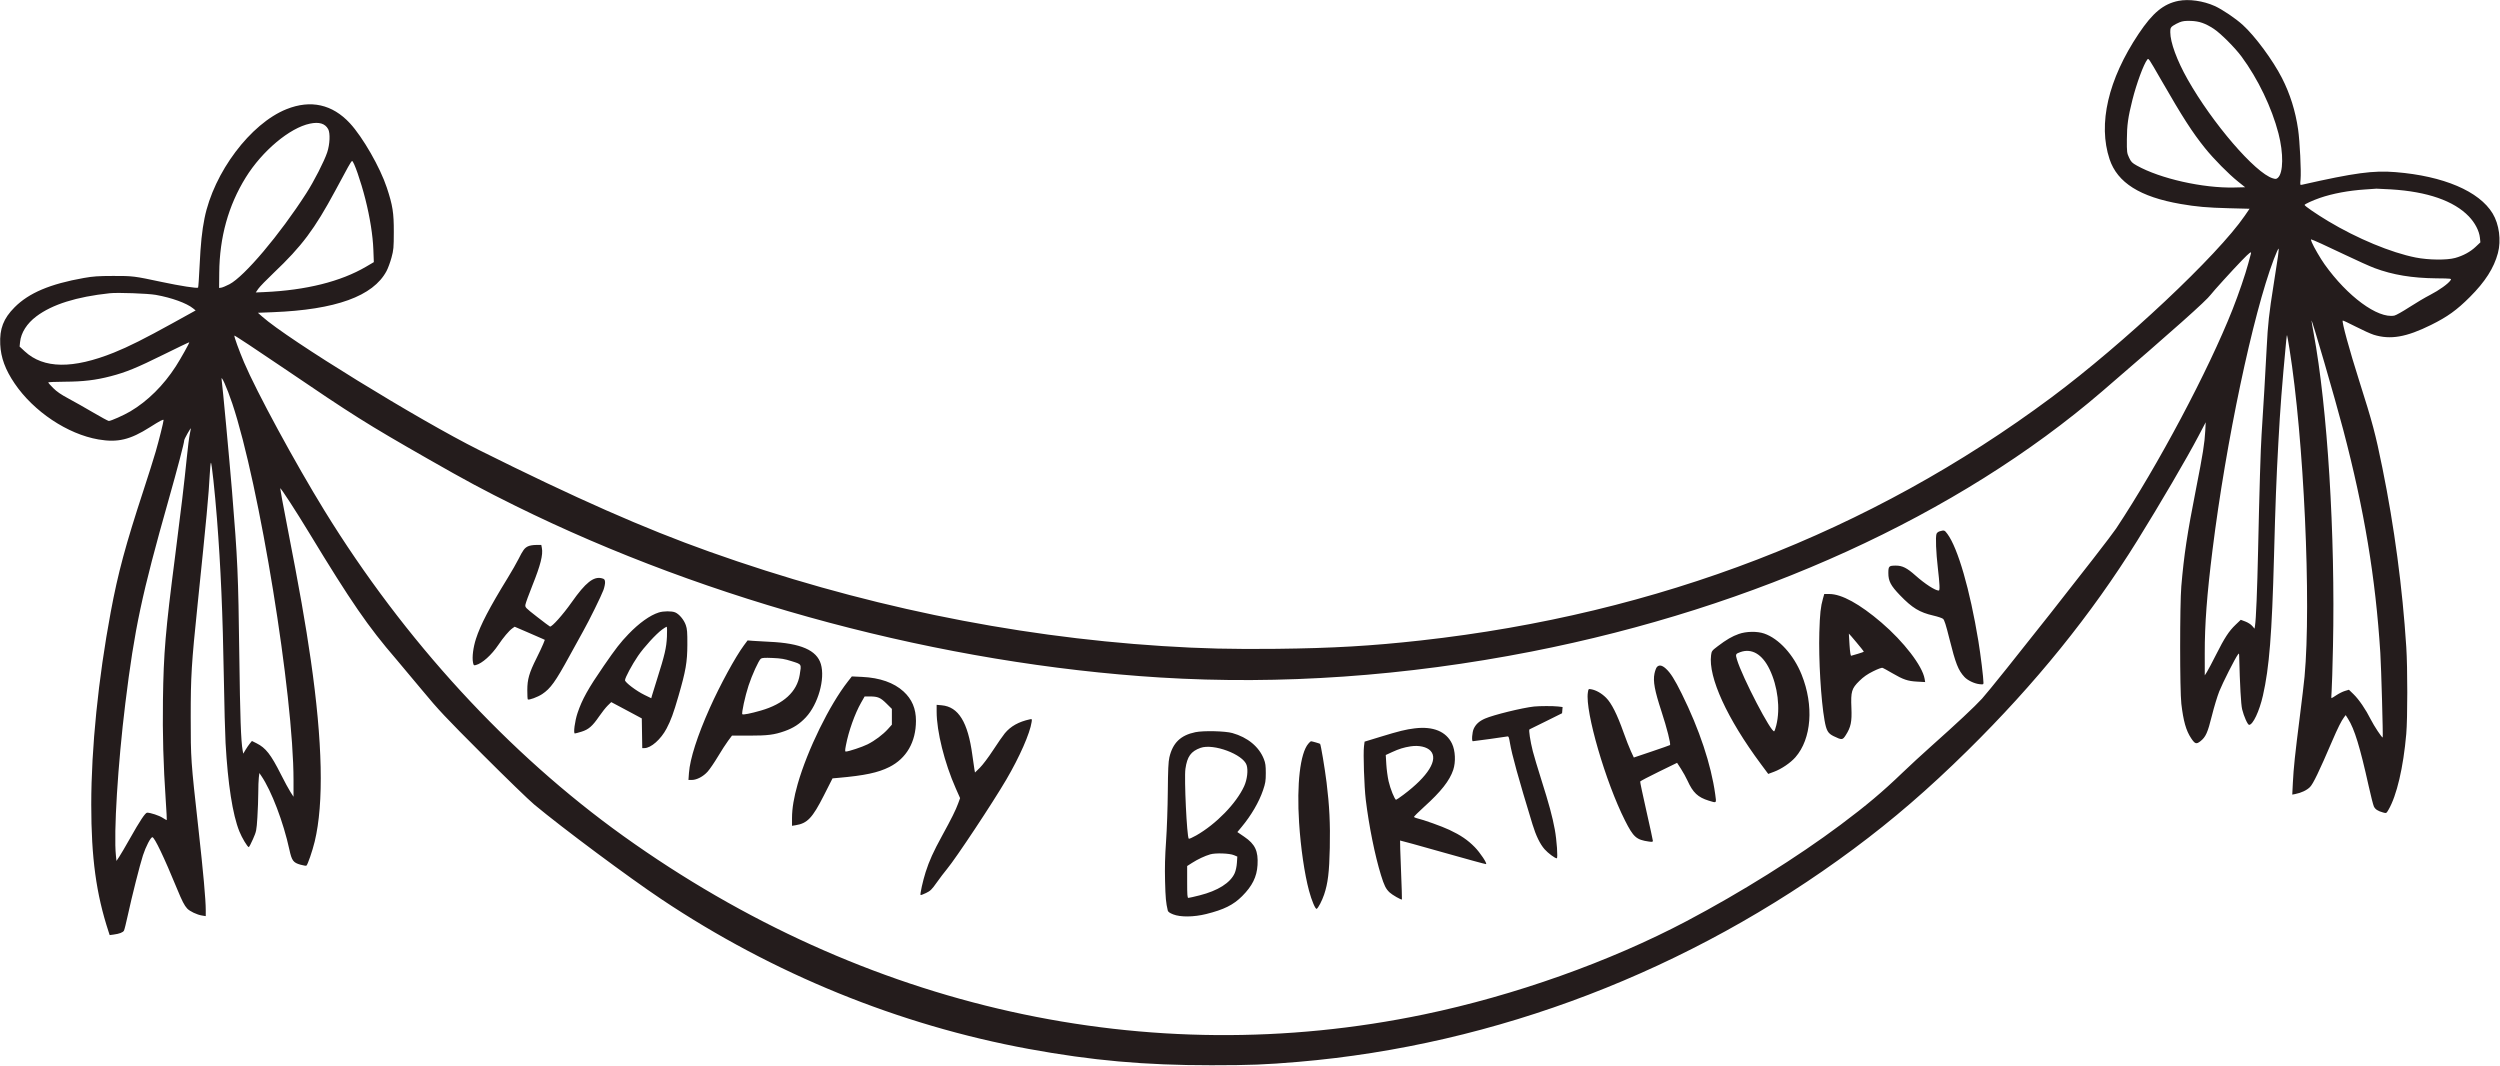 <svg id="svgContent" version="1.1" width="2904" height="1238" style="position: relative; width: 2904px; height: 1238px; margin:auto; user-select: none; cursor: default;" xmlns="http://www.w3.org/2000/svg" xmlns:xlink="http://www.w3.org/1999/xlink" viewBox="0 0 2904 1238"><g id="svgPath"><path d="M 2530.500 1.017 C 2513.080 4.490, 2500.546 14.847, 2484.249 39.236 C 2448.800 92.287, 2436.827 143.943, 2450.478 184.935 C 2459.560 212.204, 2485.799 228.737, 2533 236.931 C 2551.428 240.130, 2563.939 241.231, 2589.290 241.886 L 2613.080 242.500 2607.537 250.598 C 2576.076 296.561, 2467.006 399.058, 2383 461.605 C 2172.707 618.178, 1926.047 713.253, 1650.500 743.946 C 1593.130 750.336, 1548.384 752.936, 1483 753.679 C 1431.627 754.262, 1395.911 753.396, 1350 750.451 C 1173.547 739.135, 996.397 702.227, 824.293 640.922 C 748.142 613.797, 669.419 579.069, 556.500 522.788 C 486.400 487.849, 334.278 394.238, 304.546 367.744 L 299.591 363.329 317.023 362.643 C 390.013 359.774, 433.429 344.064, 448.975 314.896 C 450.701 311.657, 453.301 304.618, 454.753 299.254 C 457.180 290.286, 457.397 287.889, 457.446 269.500 C 457.506 247.171, 456.167 238.661, 449.343 218 C 441.594 194.538, 421.412 159.330, 406.449 143.168 C 386.067 121.153, 360.899 115.565, 332.800 126.816 C 290.967 143.567, 248.285 200.363, 237.576 253.526 C 234.625 268.177, 233.061 283.235, 231.866 308.500 C 231.216 322.250, 230.418 333.768, 230.092 334.096 C 229.040 335.154, 209.317 332.095, 188.142 327.589 C 155.536 320.650, 154.354 320.503, 131.500 320.545 C 114.149 320.576, 108.241 320.982, 97.500 322.881 C 58.200 329.830, 33.609 340.229, 16.966 356.937 C 4.054 369.900, -0.580 381.851, 0.267 400 C 0.992 415.501, 6.129 429.443, 17.032 445.500 C 39.150 478.071, 78.449 504.301, 114.381 510.474 C 136.654 514.301, 151.132 510.857, 174.086 496.273 C 185.779 488.844, 190 486.645, 190 487.983 C 190 490.112, 184.792 510.992, 180.893 524.500 C 178.670 532.200, 172.360 552.210, 166.871 568.967 C 145.692 633.624, 137.132 665.404, 128.617 711 C 114.154 788.440, 106.002 869.008, 106.001 934.517 C 105.999 996.479, 111.689 1038.253, 126.136 1082.352 L 127.398 1086.205 132.118 1085.579 C 138.740 1084.700, 142.878 1083.096, 144.018 1080.966 C 144.555 1079.963, 146.553 1071.966, 148.458 1063.195 C 153.242 1041.167, 162.447 1004.734, 166.019 993.685 C 169.334 983.435, 175.007 972.500, 177.010 972.500 C 179.462 972.500, 190.633 995.868, 205.671 1032.455 C 211.472 1046.568, 214.179 1051.841, 217.402 1055.308 C 220.491 1058.631, 228.789 1062.549, 234.750 1063.499 L 239 1064.176 239 1057.193 C 239 1045.136, 236.131 1013.236, 230.482 962.500 C 221.639 883.067, 221.559 881.903, 221.539 833 C 221.519 785.420, 222.375 771.416, 229.550 702 C 239.895 601.904, 242.470 574.353, 243.640 551.213 C 244.009 543.905, 244.621 537.734, 244.999 537.500 C 245.868 536.964, 249.558 571.119, 252.021 602.500 C 256.370 657.904, 258.775 713.485, 260.006 787 C 260.536 818.625, 261.438 852.825, 262.011 863 C 264.716 911.011, 270.192 946.158, 278.007 965.677 C 281.013 973.184, 287.495 984, 288.988 984 C 289.425 984, 291.622 979.804, 293.872 974.675 C 297.837 965.633, 297.992 964.868, 298.977 949.425 C 299.536 940.666, 299.998 927.875, 300.005 921 C 300.012 914.125, 300.302 906.127, 300.651 903.227 L 301.284 897.954 303.571 901.319 C 315.404 918.734, 329.240 955.089, 336.144 986.913 C 338.921 999.712, 340.657 1002.079, 348.979 1004.414 C 352.300 1005.346, 355.420 1005.858, 355.914 1005.553 C 357.339 1004.672, 362.926 988.433, 365.565 977.499 C 376.300 933.025, 374.758 861.949, 360.988 766.500 C 354.878 724.151, 347.908 684.604, 333.583 611.024 C 328.928 587.112, 325.283 567.384, 325.482 567.184 C 326.160 566.506, 343.626 593.405, 359.451 619.500 C 407.512 698.748, 427.794 728.193, 460.018 765.500 C 464.769 771, 478.335 787.200, 490.165 801.500 C 509.344 824.684, 516.971 832.799, 560.587 876.426 C 587.489 903.336, 614.450 929.469, 620.500 934.500 C 653.958 962.324, 730.088 1018.991, 768.500 1044.663 C 897.699 1131.013, 1044.301 1190.769, 1194.800 1218.425 C 1268.322 1231.935, 1329.486 1237.404, 1407 1237.398 C 1451.834 1237.394, 1470.146 1236.681, 1508 1233.465 C 1737.277 1213.988, 1962.659 1127.584, 2153 986.194 C 2199.118 951.937, 2239.929 916.726, 2285.359 872 C 2364.208 794.372, 2429.354 713.811, 2482.672 628 C 2508.853 585.864, 2540.463 531.836, 2553.714 506.578 L 2562.148 490.500 2561.630 500.500 C 2560.896 514.673, 2558.836 527.632, 2550.980 567.500 C 2540.648 619.932, 2536.909 644.659, 2533.818 681 C 2532.012 702.236, 2532.030 802.081, 2533.842 817.500 C 2536.207 837.617, 2539.317 848.607, 2545.128 857.379 C 2549.684 864.257, 2551.242 864.768, 2556.050 860.960 C 2562.166 856.117, 2564.462 851.011, 2569.302 831.500 C 2571.757 821.600, 2575.641 808.775, 2577.932 803 C 2581.777 793.310, 2596.340 764.565, 2599.550 760.329 C 2600.819 758.656, 2600.944 758.798, 2601.022 762 C 2601.851 795.869, 2603.108 818.404, 2604.479 823.956 C 2606.522 832.233, 2610.899 842, 2612.564 842 C 2616.998 842, 2624.478 826.148, 2628.607 808 C 2635.995 775.528, 2639.093 736.589, 2641.497 646 C 2643.120 584.847, 2644.207 556.406, 2646.524 514.500 C 2648.909 471.360, 2650.455 451.242, 2655.657 395.729 C 2656.006 392.005, 2656.440 389.107, 2656.622 389.289 C 2656.804 389.470, 2658.068 396.567, 2659.432 405.060 C 2676.147 509.165, 2684.922 699.788, 2676.968 786 C 2676.384 792.325, 2673.908 813.250, 2671.465 832.500 C 2665.877 876.540, 2664.253 891.969, 2663.385 909.255 L 2662.695 923.011 2666.098 922.363 C 2673.111 921.026, 2679.691 917.901, 2683.323 914.182 C 2687.046 910.368, 2693.824 896.296, 2709.177 860.500 C 2715.507 845.741, 2719.840 837.090, 2722.910 833.082 L 2724.762 830.663 2727.521 835.034 C 2734.993 846.870, 2741.316 867.483, 2751.436 913 C 2753.943 924.275, 2756.654 934.942, 2757.459 936.705 C 2759.008 940.091, 2762.083 942.116, 2768.254 943.810 C 2771.975 944.832, 2772.031 944.804, 2774.443 940.671 C 2784.070 924.177, 2791.716 891.571, 2795.118 852.500 C 2796.693 834.417, 2796.698 775.914, 2795.126 751.500 C 2790.697 682.678, 2781.219 611.629, 2767.379 543.500 C 2759.284 503.650, 2755.995 491.289, 2740.553 442.676 C 2729.080 406.561, 2720.063 373.604, 2721.312 372.355 C 2721.572 372.095, 2728.373 375.270, 2736.426 379.411 C 2744.478 383.552, 2753.917 387.821, 2757.400 388.896 C 2776.712 394.861, 2795.215 391.670, 2823.940 377.422 C 2843.036 367.950, 2853.791 360.214, 2869.013 345.003 C 2886.783 327.246, 2896.950 311.319, 2901.572 294 C 2905.519 279.205, 2903.045 260.530, 2895.477 248 C 2879.846 222.120, 2838.341 204.439, 2782.678 199.947 C 2756.717 197.852, 2735.429 200.719, 2674.101 214.571 C 2671.705 215.112, 2671.703 215.105, 2672.339 208.262 C 2673.189 199.120, 2671.440 163.763, 2669.472 150.288 C 2666.315 128.682, 2660.149 109.055, 2650.717 90.596 C 2640.163 69.942, 2619.582 42.065, 2605.249 29.011 C 2596.865 21.375, 2581.552 11.032, 2572.666 7.003 C 2559.458 1.014, 2542.552 -1.386, 2530.500 1.017 M 2531.836 25.869 C 2529.271 26.899, 2525.783 28.730, 2524.086 29.939 C 2521.306 31.918, 2521 32.659, 2521 37.408 C 2521 49.181, 2528.686 70.131, 2541.034 92.015 C 2569.827 143.046, 2619.732 201.046, 2640.095 207.147 C 2643.494 208.165, 2644.255 208.080, 2646.020 206.481 C 2652.366 200.739, 2652.655 178.029, 2646.677 155 C 2638.863 124.897, 2622.905 91.681, 2603.813 65.780 C 2596.143 55.375, 2579.381 38.616, 2571.508 33.481 C 2561.603 27.020, 2554.674 24.616, 2545 24.287 C 2538.507 24.066, 2535.398 24.440, 2531.836 25.869 M 2494.316 69.160 C 2490.158 74.326, 2481.803 96.943, 2477.013 116 C 2471.949 136.151, 2470.652 145.414, 2470.573 162 C 2470.504 176.750, 2470.628 177.773, 2473.146 183.143 C 2475.460 188.080, 2476.586 189.229, 2482.146 192.337 C 2509.280 207.501, 2558.960 218.693, 2595.220 217.810 L 2607.941 217.500 2599.816 211 C 2588.684 202.095, 2571.428 184.628, 2561.287 172 C 2546.448 153.521, 2535.417 136.359, 2510.187 92.500 C 2495.674 67.270, 2495.748 67.380, 2494.316 69.160 M 360.026 143.616 C 336.502 148.522, 304.560 175.313, 285.432 206.181 C 265.273 238.711, 255.049 275.471, 254.665 316.797 L 254.500 334.500 257 334.157 C 258.375 333.969, 262.650 332.184, 266.500 330.190 C 283.835 321.212, 324.977 272.514, 355.790 224.500 C 364.850 210.382, 376.622 187.357, 380.074 177 C 383.195 167.638, 383.740 154.603, 381.203 150 C 377.590 143.445, 370.742 141.381, 360.026 143.616 M 404.181 194.250 C 402.003 198.238, 395.376 210.500, 389.454 221.500 C 365.340 266.289, 350.656 285.901, 318.076 316.837 C 309.771 324.722, 301.654 333.096, 300.038 335.445 L 297.099 339.716 306.800 339.295 C 355.315 337.186, 395.790 327.092, 425.336 309.731 L 434.238 304.500 433.695 290 C 433.078 273.512, 429.761 252.536, 424.444 231.500 C 419.107 210.385, 410.963 187, 408.947 187 C 408.503 187, 406.358 190.262, 404.181 194.250 M 2747.500 220.070 C 2728.259 221.316, 2709.530 224.810, 2694.729 229.916 C 2686.558 232.735, 2677 237.129, 2677 238.068 C 2677 239.239, 2690.802 248.716, 2704.357 256.852 C 2738.045 277.074, 2777.494 293.479, 2806 299.120 C 2820.961 302.081, 2842.261 302.322, 2851.920 299.640 C 2861.256 297.047, 2869.565 292.524, 2875.774 286.654 L 2881.226 281.500 2880.679 276.190 C 2879.858 268.223, 2875.008 258.877, 2867.799 251.369 C 2850.429 233.280, 2819.570 222.558, 2777.500 219.993 C 2768.700 219.457, 2761.050 219.080, 2760.500 219.156 C 2759.950 219.231, 2754.100 219.643, 2747.500 220.070 M 2685.520 281.750 C 2687.640 286.891, 2695.457 300.337, 2700.199 307 C 2726.746 344.300, 2761.992 370.226, 2781.245 366.614 C 2783.091 366.267, 2790.879 361.904, 2798.551 356.917 C 2806.223 351.931, 2817.225 345.428, 2823 342.467 C 2833.281 337.195, 2844.018 329.478, 2846.606 325.500 C 2847.889 323.528, 2847.655 323.497, 2830.055 323.314 C 2801.810 323.020, 2779.432 319.303, 2758.243 311.388 C 2752.884 309.386, 2737.475 302.460, 2724 295.997 C 2702.339 285.607, 2685.593 278, 2684.382 278 C 2684.157 278, 2684.669 279.688, 2685.520 281.750 M 2641.277 301.067 C 2616.913 365.232, 2585.743 512.988, 2570.094 638.500 C 2563.539 691.078, 2560.992 724.942, 2561.032 759 L 2561.062 784.500 2563.588 780.500 C 2564.977 778.300, 2569.738 769.300, 2574.168 760.500 C 2584.072 740.828, 2589.110 733.107, 2596.877 725.699 L 2602.888 719.965 2608.194 721.956 C 2611.197 723.082, 2614.663 725.316, 2616.180 727.102 L 2618.861 730.258 2619.419 726.879 C 2620.604 719.697, 2622.032 684.866, 2622.994 639.657 C 2624.466 570.492, 2625.950 521.131, 2627.045 504.852 C 2628.777 479.106, 2631.900 425.989, 2633.003 403.500 C 2634.299 377.101, 2635.811 363.358, 2640.982 331 C 2646.160 298.597, 2647.294 290.382, 2646.794 288.883 C 2646.565 288.196, 2644.083 293.679, 2641.277 301.067 M 2603.916 302.750 C 2593.941 313.032, 2570.512 338.821, 2568.049 342.230 C 2562.972 349.257, 2525.258 382.846, 2442.135 454.372 C 2274.595 598.539, 2039.655 705.693, 1778.906 756.865 C 1633.105 785.479, 1487.318 795.656, 1347.500 786.982 C 1095.313 771.335, 824.477 699.195, 598.500 587.476 C 562.101 569.481, 541.604 558.477, 496.944 532.955 C 425.753 492.270, 410.486 482.666, 329.517 427.632 C 298.176 406.330, 272.397 389.309, 272.230 389.809 C 271.819 391.043, 277.598 406.992, 283.531 421 C 297.833 454.764, 343.024 538.097, 376.806 593 C 469.618 743.836, 590.568 875.496, 724.296 971.261 C 1004.188 1171.696, 1333.667 1245.097, 1654 1178.381 C 1759.153 1156.481, 1869.898 1117.122, 1959.373 1069.852 C 2022.337 1036.587, 2087.473 995.837, 2137.879 958.176 C 2167.765 935.847, 2186.725 919.893, 2209.988 897.500 C 2217.987 889.800, 2233.075 875.892, 2243.516 866.593 C 2273.006 840.329, 2293.774 820.890, 2302.281 811.587 C 2316.208 796.358, 2447.904 629.308, 2458.052 614 C 2506.912 540.291, 2565.221 430.577, 2593.332 359.458 C 2600.285 341.867, 2608.271 318.509, 2611.594 306.042 C 2612.993 300.794, 2614.362 295.712, 2614.636 294.750 C 2615.601 291.364, 2613.285 293.092, 2603.916 302.750 M 127.500 340.627 C 88.707 344.777, 60.713 353.592, 42.243 367.477 C 31.235 375.752, 24.426 386.470, 23.311 397.280 L 22.765 402.567 28.860 408.210 C 50.619 428.355, 84.527 428.792, 132.411 409.544 C 149.362 402.731, 168.242 393.263, 200.879 375.209 L 227.258 360.617 224.379 358.267 C 216.881 352.146, 199.394 345.805, 181 342.536 C 171.762 340.895, 136.696 339.643, 127.500 340.627 M 2685.078 372.500 C 2685.046 373.050, 2686.119 379.418, 2687.463 386.651 C 2703.617 473.593, 2712.743 621.041, 2709.996 750.742 C 2709.474 775.359, 2708.754 798.987, 2708.395 803.250 C 2708.036 807.513, 2707.980 811, 2708.270 811 C 2708.561 811, 2711.138 809.426, 2713.997 807.502 C 2716.857 805.578, 2721.289 803.375, 2723.848 802.606 L 2728.500 801.209 2733.824 806.355 C 2740.070 812.390, 2748.126 824.177, 2753.874 835.691 C 2757.628 843.210, 2766.991 857.342, 2767.730 856.603 C 2768.317 856.017, 2766.070 775.589, 2764.990 758.500 C 2759.466 671.113, 2746.324 592.060, 2721.874 499.149 C 2712.201 462.392, 2685.248 369.619, 2685.078 372.500 M 189.973 411.890 C 158.724 427.352, 146.333 432.424, 128.500 437.053 C 111.027 441.588, 96.766 443.288, 75.254 443.400 C 64.669 443.455, 56.007 443.826, 56.004 444.225 C 56.002 444.623, 58.587 447.552, 61.750 450.733 C 65.892 454.901, 70.855 458.309, 79.500 462.926 C 86.100 466.450, 99.027 473.758, 108.227 479.167 C 117.427 484.575, 125.603 489, 126.398 489 C 128.849 489, 143.871 482.304, 151.374 477.866 C 171.525 465.947, 189.991 447.659, 204.248 425.500 C 209.862 416.776, 220.364 398.011, 219.868 397.591 C 219.666 397.420, 206.213 403.854, 189.973 411.890 M 257.496 441.531 C 258.306 446.047, 266.644 535.495, 269.470 570 C 276.068 650.557, 276.787 666.786, 277.998 762.500 C 278.879 832.070, 279.889 860.836, 281.828 871.470 L 282.552 875.441 285.224 870.970 C 286.694 868.512, 288.964 865.198, 290.269 863.607 L 292.640 860.714 298.070 863.424 C 308.674 868.718, 314.609 876.305, 326.295 899.506 C 330.448 907.753, 335.445 916.975, 337.398 920 L 340.949 925.500 340.959 906.500 C 341.012 807.283, 301.311 562.890, 269.859 468.820 C 263.505 449.817, 256.015 433.283, 257.496 441.531 M 217.737 503.675 C 215.682 507.269, 214 510.749, 214 511.408 C 214 514.245, 206.123 544.283, 196.012 580 C 164.613 690.923, 156.303 729.974, 145.582 817 C 136.899 887.476, 131.927 967.878, 134.645 993.875 L 135.289 1000.043 138.471 995.272 C 140.221 992.647, 145.837 983.075, 150.950 974 C 162.662 953.213, 168.796 944, 170.923 944 C 174.848 944, 184.850 947.325, 188.967 949.999 C 191.424 951.594, 193.570 952.763, 193.737 952.596 C 193.904 952.429, 193.377 942.439, 192.565 930.396 C 189.711 888.064, 188.731 853.026, 189.282 813.021 C 190.033 758.375, 192.156 733.330, 203.482 645.500 C 210.059 594.492, 214.219 559.407, 216.998 531.500 C 218.148 519.950, 219.722 507.590, 220.495 504.034 C 221.268 500.477, 221.805 497.471, 221.687 497.354 C 221.570 497.236, 219.792 500.081, 217.737 503.675 M 2253.314 617.102 C 2251.385 617.660, 2249.844 618.907, 2249.409 620.262 C 2248.195 624.048, 2248.899 641.534, 2250.999 659.734 C 2253.172 678.569, 2253.490 686, 2252.122 686 C 2247.943 686, 2236.034 678.308, 2225 668.481 C 2215.163 659.721, 2209.764 656.996, 2202.283 657.015 C 2194.120 657.037, 2193.512 657.639, 2193.506 665.710 C 2193.498 674.962, 2196.292 680.291, 2206.959 691.371 C 2221.221 706.184, 2229.709 711.356, 2245.861 715.075 C 2250.887 716.232, 2255.917 717.926, 2257.038 718.840 C 2258.568 720.085, 2260.416 725.871, 2264.436 742 C 2271.606 770.764, 2274.670 778.557, 2281.871 786.343 C 2285.496 790.264, 2293.190 793.998, 2299.078 794.696 C 2303.640 795.236, 2304 795.120, 2304 793.111 C 2304 787.512, 2300.705 760.582, 2298.044 744.436 C 2288.233 684.906, 2274.299 636.727, 2262.127 620.250 C 2258.824 615.778, 2258.406 615.629, 2253.314 617.102 M 613.218 634.663 C 609.273 636.608, 607.499 639.006, 602.221 649.536 C 600.006 653.955, 594.474 663.630, 589.929 671.036 C 568.490 705.961, 558.122 725.831, 552.897 742 C 549.671 751.981, 548.254 763.208, 549.428 769.467 C 550.063 772.852, 550.355 773.128, 552.691 772.541 C 560.068 770.690, 570.963 760.924, 578.953 749 C 584.552 740.645, 591.325 732.617, 594.956 730.031 L 597.814 727.996 612.657 734.379 C 620.821 737.890, 628.708 741.324, 630.184 742.012 L 632.868 743.261 630.974 748.066 C 629.932 750.709, 626.400 758.217, 623.125 764.751 C 614.701 781.555, 612.533 789.098, 612.515 801.667 C 612.507 807.258, 612.761 812.094, 613.080 812.413 C 614.205 813.539, 624.566 809.731, 629.763 806.281 C 639.499 799.820, 645.223 791.834, 661.559 761.922 C 667.994 750.140, 675.168 737.125, 677.503 733 C 684.207 721.152, 698.517 692.100, 700.942 685.411 C 702.157 682.062, 703.004 677.813, 702.825 675.968 C 702.546 673.089, 702.014 672.490, 699.062 671.730 C 689.540 669.279, 680.131 676.762, 664.142 699.500 C 654.006 713.915, 640.983 728.494, 638.873 727.791 C 638.318 727.606, 631.551 722.531, 623.835 716.514 C 610.091 705.795, 609.818 705.507, 610.345 702.264 C 610.640 700.443, 614.249 690.526, 618.365 680.227 C 627.947 656.250, 630.931 644.481, 629.443 636.547 L 628.777 633 622.639 633.023 C 619.047 633.036, 615.138 633.717, 613.218 634.663 M 2117.561 695.250 C 2114.870 704.698, 2113.956 713.189, 2113.334 734.500 C 2112.419 765.911, 2115.213 813.173, 2119.381 836.754 C 2121.493 848.708, 2123.364 851.951, 2130 855.160 C 2139.562 859.783, 2140.330 859.719, 2144.005 853.992 C 2149.969 844.698, 2151.280 838.426, 2150.603 822.418 C 2149.795 803.295, 2150.817 799.814, 2159.837 790.961 C 2164.713 786.176, 2169.006 783.176, 2175.840 779.777 C 2181.396 777.013, 2185.852 775.385, 2186.840 775.758 C 2187.753 776.102, 2192.665 778.817, 2197.756 781.790 C 2210.843 789.435, 2215.874 791.157, 2226.888 791.767 L 2236.276 792.287 2235.606 788.393 C 2233.042 773.508, 2211.443 745.402, 2185.500 723.192 C 2160.157 701.495, 2139.193 690, 2124.968 690 L 2119.056 690 2117.561 695.250 M 765.287 711.450 C 755.106 714.632, 742.410 723.690, 729.965 736.652 C 720.627 746.378, 715.370 753.144, 701.333 773.500 C 683.255 799.716, 676.142 812.493, 670.878 828.203 C 667.710 837.661, 665.825 852, 667.750 852 C 668.322 852, 671.790 851.073, 675.458 849.940 C 683.715 847.390, 688.156 843.529, 696.009 832.075 C 699.242 827.359, 703.719 821.716, 705.956 819.535 L 710.025 815.570 719.762 820.739 C 725.118 823.582, 733.100 827.844, 737.500 830.210 L 745.500 834.511 745.774 851.756 L 746.047 869 748.535 869 C 756.160 869, 767.700 858.808, 774.303 846.243 C 779.314 836.708, 782.254 828.683, 788.044 808.739 C 796.582 779.329, 798.356 769.129, 798.433 749 C 798.489 734.349, 798.195 730.623, 796.624 726.114 C 794.462 719.905, 788.939 713.297, 784.282 711.347 C 780.260 709.663, 770.841 709.715, 765.287 711.450 M 769 731.365 C 761.906 736.592, 748.094 751.714, 741.146 761.862 C 734.235 771.957, 726 787.326, 726 790.130 C 726 792.667, 739.124 802.608, 748.500 807.173 L 756.500 811.067 757.406 807.784 C 757.905 805.978, 760.523 797.525, 763.224 789 C 772.180 760.731, 774.097 752.511, 774.710 739.750 C 775.027 733.148, 774.886 728.011, 774.387 728.025 C 773.899 728.038, 771.475 729.542, 769 731.365 M 2019.791 736.410 C 2012.027 739.150, 2005.386 743.013, 1995.378 750.610 C 1988.591 755.762, 1988.225 756.250, 1987.597 760.983 C 1984.192 786.649, 2006.176 834.706, 2045.534 887.631 L 2053.981 898.990 2060.740 896.470 C 2069.389 893.245, 2079.841 886.147, 2085.556 879.617 C 2104.302 858.198, 2107.192 819.602, 2092.745 783.622 C 2083.505 760.609, 2066.362 741.801, 2049.265 735.919 C 2041.120 733.117, 2028.527 733.327, 2019.791 736.410 M 2148.396 749.050 C 2148.997 757.809, 2149.655 761.974, 2150.396 761.714 C 2151.003 761.500, 2154.537 760.470, 2158.250 759.425 C 2161.963 758.380, 2165 757.218, 2165 756.844 C 2165 756.300, 2148.080 736.002, 2147.624 735.999 C 2147.556 735.999, 2147.903 741.872, 2148.396 749.050 M 864.096 749.709 C 854.250 762.967, 836.446 795.646, 824.440 822.500 C 810.121 854.526, 801.458 881.525, 800.295 897.750 L 799.703 906 803.601 905.990 C 809.382 905.976, 816.911 902.009, 822.020 896.288 C 824.484 893.529, 829.831 885.697, 833.902 878.885 C 837.973 872.073, 843.319 863.800, 845.783 860.500 L 850.262 854.500 870.381 854.500 C 891.936 854.500, 899.315 853.558, 911.500 849.252 C 921.584 845.689, 928.901 840.929, 936.055 833.282 C 950.342 818.009, 958.638 788.613, 953.523 771.388 C 948.729 755.246, 930.143 747.168, 894 745.518 C 887.125 745.204, 878.552 744.716, 874.948 744.433 L 868.397 743.918 864.096 749.709 M 2021.625 757.469 C 2016.053 759.455, 2015.804 759.977, 2017.579 765.955 C 2023.674 786.478, 2058.013 852.456, 2060.997 849.376 C 2061.463 848.894, 2062.517 845.800, 2063.339 842.500 C 2068.205 822.962, 2065.115 797.328, 2055.492 777.394 C 2047.059 759.926, 2034.862 752.751, 2021.625 757.469 M 883.783 765.152 C 881.287 767.112, 873.568 784.013, 869.510 796.400 C 865.497 808.651, 861.189 828.522, 862.304 829.637 C 863.204 830.537, 871.959 828.811, 883.832 825.391 C 910.251 817.782, 925.763 803.520, 928.944 783.914 C 931.024 771.095, 931.441 771.814, 919.750 768.087 C 911.315 765.398, 907.375 764.730, 897.500 764.311 C 888.328 763.923, 885.095 764.121, 883.783 765.152 M 1924.656 774.827 C 1923.747 775.833, 1922.473 779.289, 1921.827 782.508 C 1920.038 791.417, 1922.036 802.169, 1930.001 826.500 C 1936.270 845.650, 1940.999 864.335, 1939.863 865.471 C 1939.614 865.720, 1930.057 869.078, 1918.627 872.933 L 1897.844 879.943 1894.401 872.492 C 1892.508 868.394, 1888.685 858.620, 1885.905 850.771 C 1878.519 829.912, 1871.904 816.770, 1865.653 810.538 C 1860.402 805.303, 1854.039 801.675, 1848.306 800.646 C 1845.175 800.084, 1845.098 800.161, 1844.444 804.527 C 1841.161 826.418, 1864.966 908.329, 1887.654 953.211 C 1897.418 972.526, 1900.753 975.466, 1915.250 977.546 C 1919.018 978.086, 1920 977.932, 1920 976.798 C 1920 976.013, 1916.605 960.384, 1912.456 942.068 C 1908.306 923.752, 1905.055 908.335, 1905.231 907.807 C 1905.407 907.280, 1915.124 902.178, 1926.825 896.469 L 1948.099 886.090 1952.646 893.119 C 1955.146 896.985, 1958.554 903.151, 1960.218 906.821 C 1966.522 920.724, 1972.280 926.149, 1984.855 930.036 C 1994.320 932.961, 1993.884 933.396, 1992.379 922.519 C 1987.615 888.101, 1973.991 847.174, 1953.575 805.954 C 1945.175 788.996, 1940.451 781.544, 1934.947 776.571 C 1930.579 772.625, 1927.172 772.048, 1924.656 774.827 M 984.888 791.616 C 963.478 818.932, 937.977 871.025, 926.606 910.675 C 922.188 926.082, 920 939.205, 920 950.304 L 920 959.256 924.208 958.583 C 937.820 956.406, 943.714 950.198, 956.954 924.090 L 967.066 904.152 973.783 903.560 C 1004.335 900.866, 1019.981 897.546, 1033.022 890.989 C 1052.932 880.979, 1063.930 861.919, 1063.983 837.339 C 1064.013 823.159, 1059.359 812.184, 1049.491 803.165 C 1038.393 793.023, 1021.985 787.255, 1001.500 786.295 L 989.500 785.733 984.888 791.616 M 1000.234 816.250 C 992.983 829.002, 985.736 849.364, 982.610 865.769 C 981.506 871.565, 981.485 873, 982.504 873 C 985.649 873, 1001.706 867.669, 1007.789 864.606 C 1016.317 860.312, 1025.622 853.327, 1031.449 846.845 L 1036 841.784 1036 832.613 L 1036 823.442 1029.715 817.213 C 1022.750 810.310, 1019.675 809, 1010.435 809 L 1004.357 809 1000.234 816.250 M 1088 826.637 C 1088 849.578, 1097.143 886.243, 1110.234 915.793 L 1115.236 927.087 1112.988 933.293 C 1110.221 940.929, 1105.287 950.851, 1094.253 970.969 C 1084.282 989.147, 1079.366 1000.010, 1075.221 1013.023 C 1071.981 1023.194, 1068.518 1038.851, 1069.329 1039.662 C 1069.601 1039.934, 1072.451 1038.884, 1075.662 1037.328 C 1080.763 1034.857, 1082.320 1033.338, 1088 1025.294 C 1091.575 1020.231, 1097.043 1013.031, 1100.151 1009.294 C 1110.482 996.874, 1152.910 932.876, 1168.961 905.500 C 1184.338 879.275, 1196.425 851.799, 1198.328 838.747 C 1198.860 835.101, 1198.798 835.010, 1196.188 835.584 C 1183.215 838.435, 1174.032 843.572, 1167.203 851.797 C 1165.056 854.383, 1158.932 863.200, 1153.595 871.390 C 1148.192 879.681, 1141.376 888.735, 1138.214 891.822 L 1132.537 897.365 1131.844 893.433 C 1131.463 891.270, 1130.394 883.875, 1129.468 877 C 1124.332 838.849, 1113.359 821.022, 1093.929 819.260 L 1088 818.722 1088 826.637 M 1782 820.695 C 1768.431 822.148, 1734.765 830.419, 1725 834.698 C 1718.312 837.629, 1714.351 841.196, 1711.896 846.500 C 1710.033 850.524, 1709.262 861, 1710.829 861 C 1712.203 861, 1748.342 856.013, 1750.560 855.518 C 1752.423 855.101, 1752.743 855.794, 1753.909 862.779 C 1756.224 876.648, 1763.677 903.583, 1780.120 957.500 C 1784.135 970.667, 1788.881 980.447, 1794.170 986.456 C 1798.210 991.046, 1806.217 997, 1808.349 997 C 1809.805 997, 1808.371 976.168, 1806.042 963.500 C 1803.287 948.510, 1799.311 933.818, 1790.395 905.677 C 1786.244 892.574, 1781.802 877.724, 1780.525 872.677 C 1777.577 861.029, 1775.541 847.667, 1776.649 847.236 C 1777.117 847.054, 1785.825 842.764, 1796 837.702 L 1814.500 828.500 1814.802 824.895 L 1815.103 821.291 1809.802 820.654 C 1804.367 820.001, 1788.255 820.025, 1782 820.695 M 1643.288 846.062 C 1633.043 847.308, 1625.092 849.264, 1603.800 855.779 L 1585.101 861.500 1584.415 866.910 C 1583.362 875.217, 1584.650 913.884, 1586.483 929 C 1590.166 959.378, 1597.099 993.768, 1604.123 1016.498 C 1607.881 1028.661, 1609.822 1032.555, 1614.162 1036.645 C 1617.216 1039.522, 1627.807 1045.564, 1628.488 1044.817 C 1628.647 1044.643, 1628.160 1029.229, 1627.407 1010.565 C 1626.653 991.900, 1626.168 976.499, 1626.328 976.339 C 1626.488 976.179, 1648.828 982.350, 1675.973 990.053 C 1703.118 997.755, 1725.709 1003.930, 1726.175 1003.775 C 1727.856 1003.215, 1719.359 990.438, 1713 983.962 C 1704.919 975.733, 1696.613 970.087, 1683.594 963.974 C 1674.752 959.823, 1653.748 952.305, 1645.741 950.426 C 1644.223 950.070, 1642.767 949.432, 1642.505 949.008 C 1642.243 948.585, 1647.575 943.240, 1654.354 937.132 C 1673.878 919.537, 1683.916 906.774, 1688.087 894.240 C 1691.134 885.081, 1690.516 871.892, 1686.663 863.857 C 1679.835 849.621, 1664.785 843.447, 1643.288 846.062 M 1388.572 850.505 C 1371.371 854.066, 1362.200 862.966, 1358.328 879.856 C 1357.167 884.920, 1356.738 894.346, 1356.523 919.500 C 1356.369 937.650, 1355.463 963.525, 1354.512 977 C 1353.272 994.568, 1352.939 1007.725, 1353.335 1023.500 C 1353.821 1042.875, 1354.355 1048.667, 1356.487 1057.679 C 1356.850 1059.211, 1358.706 1060.532, 1362.751 1062.136 C 1371.184 1065.478, 1386.663 1065.324, 1401.044 1061.755 C 1421.694 1056.630, 1432.654 1051.186, 1442.849 1040.991 C 1454.635 1029.205, 1459.926 1018.529, 1460.745 1004.881 C 1461.725 988.552, 1457.991 980.589, 1445.307 971.960 L 1437.321 966.527 1442.185 960.683 C 1453.424 947.176, 1462.443 931.732, 1467.108 918 C 1469.931 909.690, 1470.337 907.184, 1470.347 898 C 1470.357 889.465, 1469.938 886.426, 1468.111 881.760 C 1462.489 867.401, 1449.334 856.529, 1431.500 851.501 C 1423.162 849.151, 1397.941 848.566, 1388.572 850.505 M 1519.667 863.984 C 1510.293 875.125, 1506.155 910.707, 1509.023 955.517 C 1510.899 984.827, 1515.327 1015.181, 1520.584 1034.767 C 1523.598 1045.995, 1527.890 1056.198, 1529.396 1055.717 C 1531.037 1055.192, 1535.654 1046.386, 1538.108 1039.097 C 1542.515 1026.012, 1544.086 1013.089, 1544.689 984.973 C 1545.295 956.669, 1544.264 935.702, 1540.952 909 C 1538.905 892.503, 1534.287 864.953, 1533.422 864.089 C 1532.946 863.613, 1524.373 861.147, 1522.839 861.044 C 1522.475 861.020, 1521.048 862.343, 1519.667 863.984 M 1638.500 866.973 C 1630.652 868.198, 1625.090 869.921, 1617.100 873.600 L 1609.701 877.008 1610.330 887.754 C 1610.676 893.664, 1611.868 902.529, 1612.980 907.453 C 1614.968 916.259, 1620.124 929.002, 1621.697 928.998 C 1622.139 928.997, 1626.024 926.356, 1630.332 923.128 C 1658.977 901.668, 1670.995 882.221, 1661.790 872.228 C 1657.461 867.528, 1648.252 865.451, 1638.500 866.973 M 1394.500 868.734 C 1383.373 872.728, 1379.015 878.794, 1376.984 893.114 C 1375.422 904.124, 1378.663 971.996, 1380.857 974.241 C 1381.255 974.648, 1385.145 972.950, 1389.502 970.468 C 1412.687 957.255, 1436.085 933.219, 1445.215 913.238 C 1448.757 905.486, 1450.017 894.613, 1448.062 888.687 C 1443.943 876.208, 1409.462 863.363, 1394.500 868.734 M 1405.899 992.385 C 1399.566 994.218, 1391.344 998.079, 1384.635 1002.370 L 1379 1005.975 1379 1024.488 C 1379 1039.646, 1379.252 1043, 1380.393 1043 C 1381.160 1043, 1387.043 1041.673, 1393.467 1040.050 C 1414.726 1034.681, 1429.229 1025.503, 1434.211 1014.268 C 1435.456 1011.458, 1436.517 1006.525, 1436.793 1002.254 L 1437.263 995.008 1433.381 993.361 C 1428.230 991.175, 1412.063 990.601, 1405.899 992.385" stroke="none" fill="#241c1c" fill-rule="evenodd"/></g></svg>